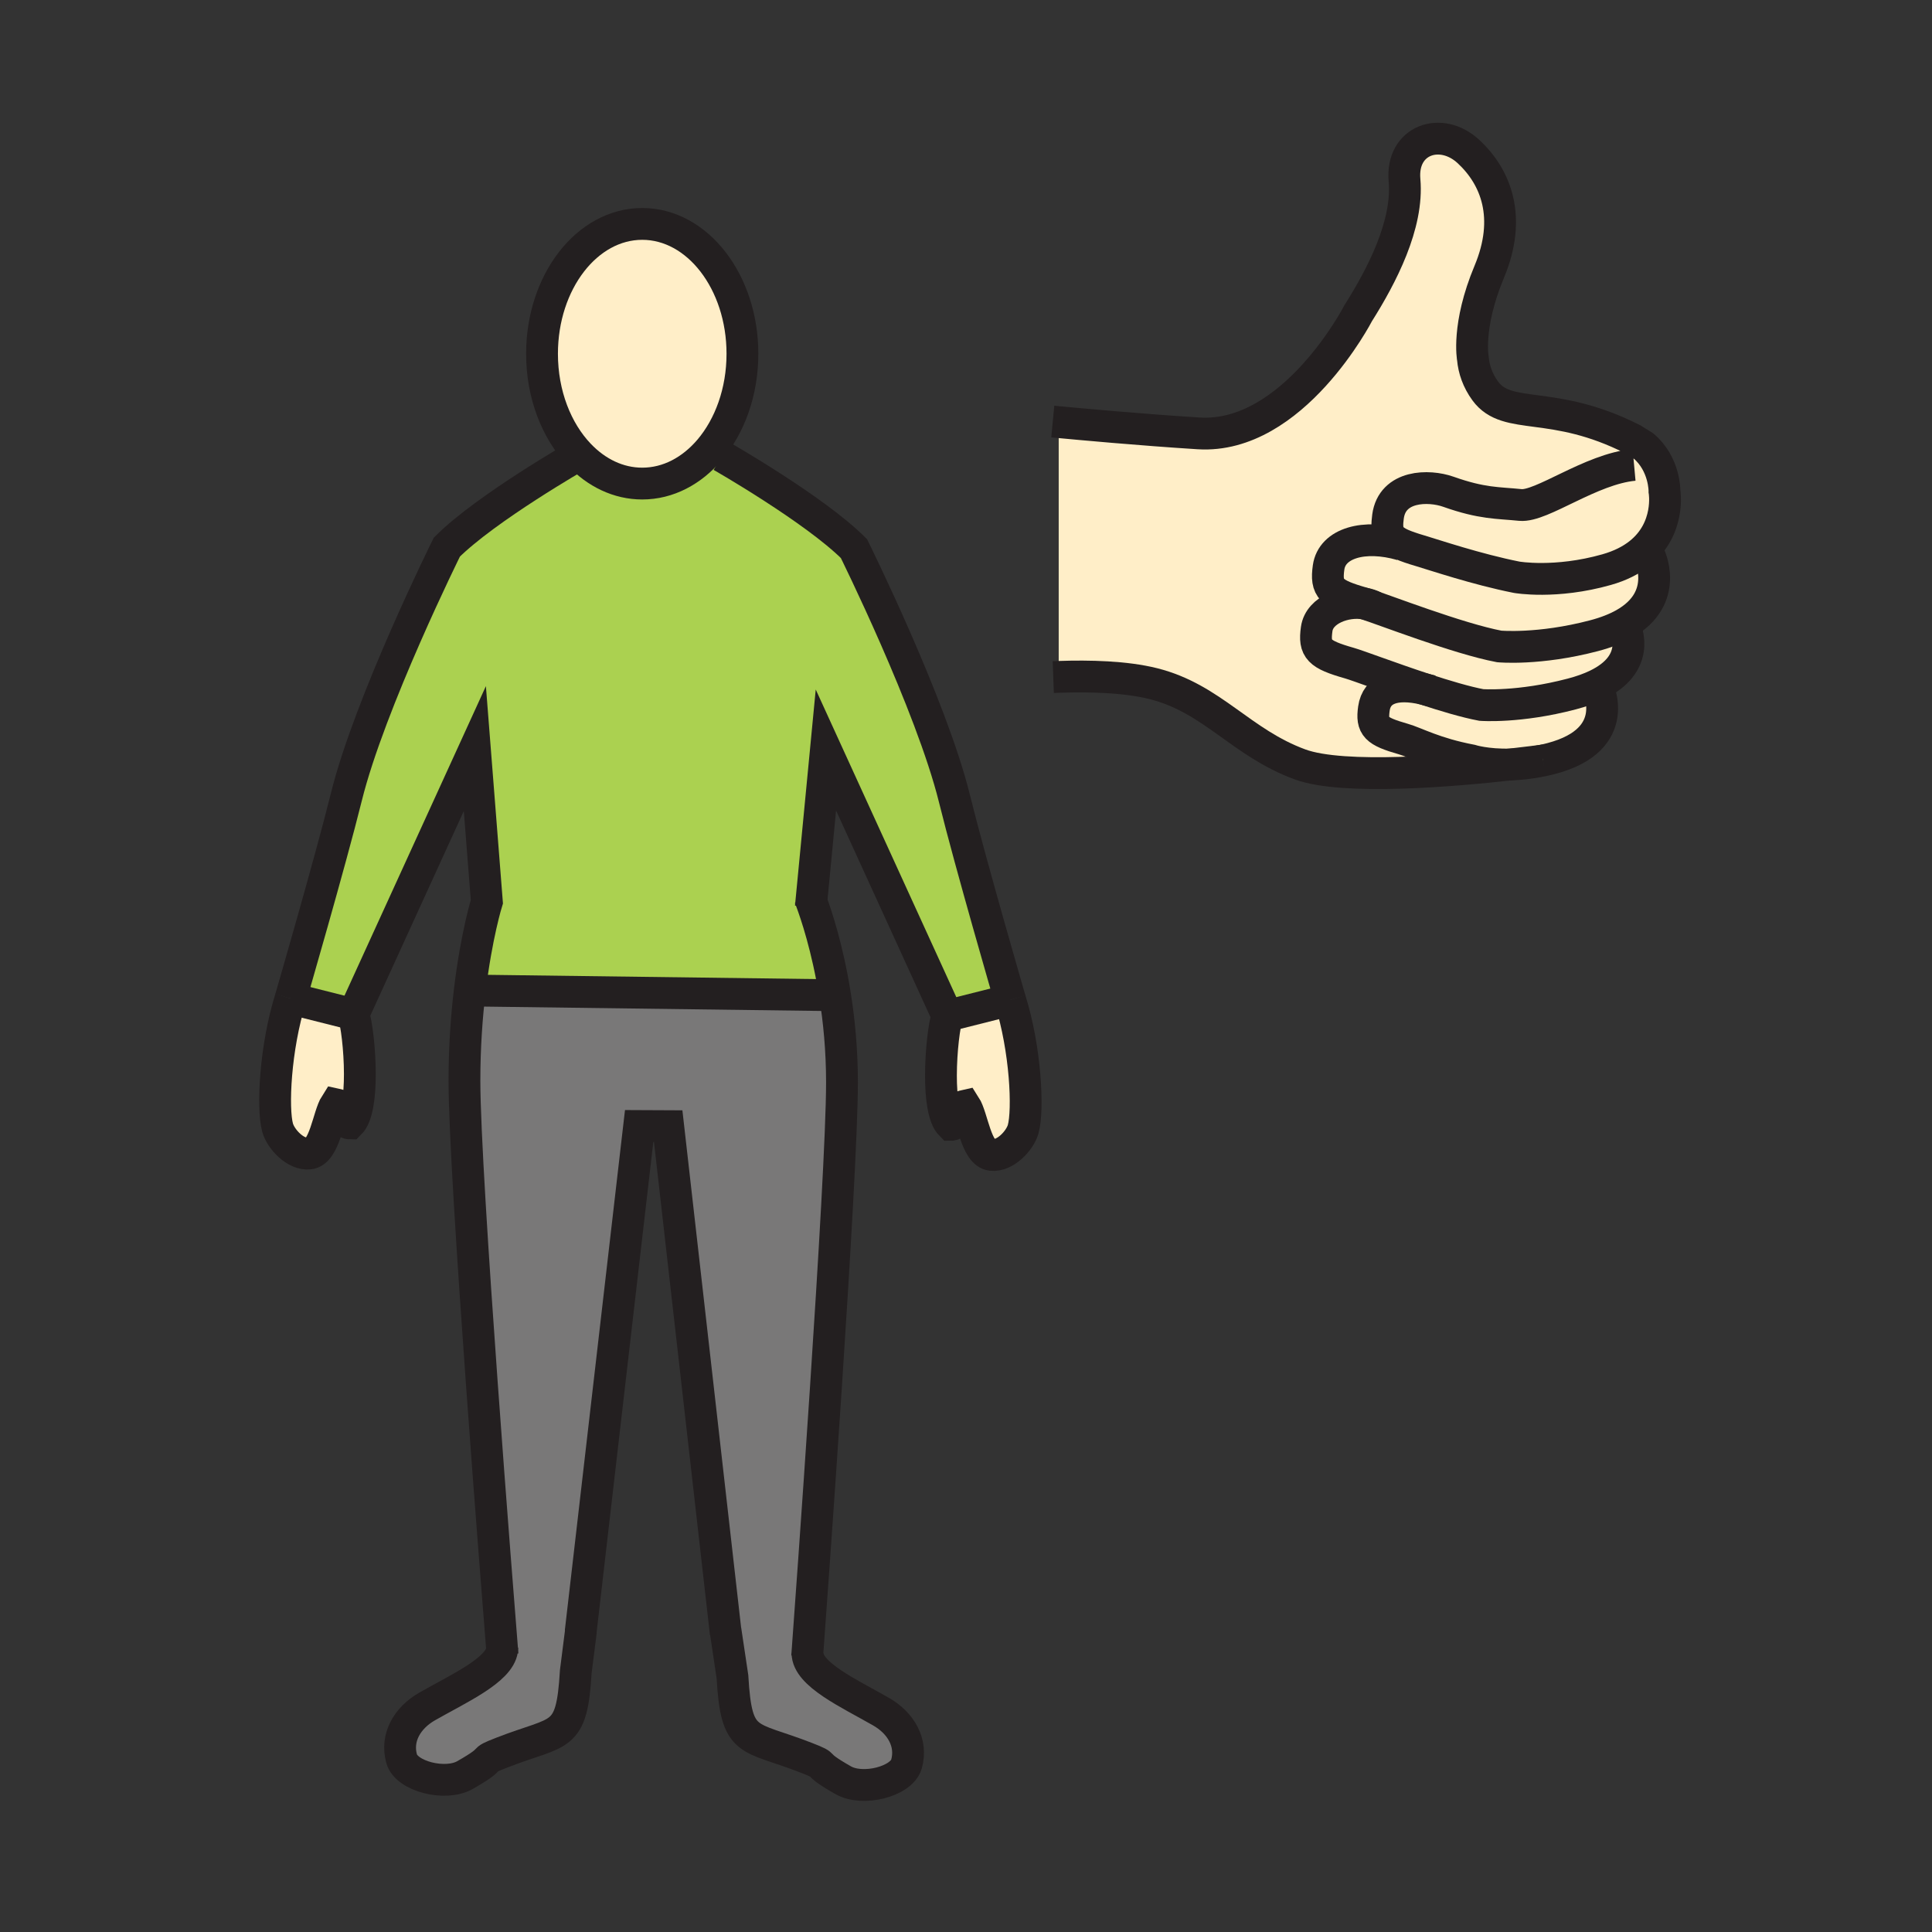<svg xmlns="http://www.w3.org/2000/svg" width="850.394" height="850.394" viewBox="0 0 850.394 850.394" overflow="visible"><rect x="0" y="0" width="850.394" height="850.394" fill="#333333" stroke="none"/><path d="M365.6 438.04l1.9-.3c1.81 11.31 3.11 24.38 3.11 38.64 0 42.811-13.81 232-15.22 251.24h.03c.04 9.39 18.17 17.66 32.33 25.75 8.83 5.03 13.89 13.77 11.26 23.09-2.2 7.73-19.25 12.06-27.88 7.12-14.97-8.53-5.23-5.6-16.36-9.92-25.69-10.04-30.61-5.22-32.37-35.63l-3.07-20.5h-.04l-25.18-221.84-12.78-.061L255.57 718.4l.07.01-2.2 17.35c-1.79 30.41-6.71 25.58-32.4 35.62-11.13 4.3-1.37 1.4-16.35 9.93-8.64 4.95-25.7.601-27.89-7.119-2.63-9.33 2.43-18.07 11.26-23.091 13.71-7.83 31.77-15.939 32.96-24.96-1.79-22.279-16.59-207.96-16.59-250.37 0-15.069 1-28.55 2.37-39.909l1.2.139 157.6 2.04z" fill="#797878"/><path d="M444.64 440.14c6.811 21.681 8.091 48.4 5.721 56.88-1.41 4.99-7.88 12.061-13.98 11.33-6.76-.729-8.29-16.649-11.58-21.729-5.11 1.07-2.48 8.52-6.25 8.52-3.28-3.27-4.38-12.279-4.38-21.71 0-11.109 1.52-22.779 2.81-26.319l27.659-6.972zM155.57 446.47c1.29 3.54 2.82 15.21 2.82 26.311 0 9.439-1.1 18.46-4.38 21.729-3.75 0-1.15-7.47-6.28-8.51-3.25 5.05-4.8 20.99-11.56 21.73-6.09.72-12.58-6.36-13.97-11.351-2.38-8.479-1.1-35.18 5.7-56.88l27.67 6.971zM254.95 200.14c-9.99-10.48-16.37-26.49-16.37-44.43 0-31.55 19.74-57.15 44.11-57.15s44.1 25.6 44.1 57.15c0 16.77-5.57 31.84-14.44 42.3-7.83 9.22-18.23 14.84-29.66 14.84-10.52 0-20.17-4.76-27.74-12.71zM703.07 302.07s11.85 23.34-20.24 31.8c-1.25.33-2.48.62-3.69.87 0 0-.01 0-.029.01-.44.06-5.92.81-14.261 1.74-10.689.3-17.319-1.83-17.319-1.83-16.15-3.07-24.3-7.78-29.87-9.37-12.061-3.44-14.04-5.47-12.91-13.44 1.2-8.49 9.19-11.66 22.17-8.55 9.061 2.97 18.23 5.71 25.12 7.01 0 0 16.58 1.27 39.79-4.84 4.35-1.14 7.97-2.47 10.979-3.92l.26.52z" fill="#ffeec8" class="aac-skin-fill"/><path d="M626.92 303.3c-14.689-4.84-29.08-10.31-32.93-11.41-13.48-3.84-15.7-6.11-14.431-15.03 1.221-8.64 12.95-12.64 21.141-11.16 8.17 2.58 41 15.39 59.2 18.84 0 0 17.479 1.66 41.75-4.73 5.319-1.4 9.619-3.13 13.08-5.06 1.67 3.36 7.25 17.56-11.921 26.8-3.01 1.45-6.63 2.78-10.979 3.92-23.21 6.11-39.79 4.84-39.79 4.84-6.89-1.3-16.06-4.04-25.12-7.01z" fill="#ffeec8" class="aac-skin-fill"/><path d="M600.7 265.7c-.311-.1-.58-.18-.811-.25-14.1-4.02-16.409-6.39-15.09-15.71 1.5-10.68 15.63-14.75 32.11-9.98l.06-.15c2.061.92 4.73 1.82 8.12 2.82 6.08 1.8 24.84 8.15 42.46 11.65 0 0 17.09 3.04 39.62-3.35 6.12-1.73 10.8-4.2 14.38-7.02l4.23.24s9.85 19.12-11.05 30.8c-3.461 1.93-7.761 3.66-13.08 5.06-24.271 6.39-41.75 4.73-41.75 4.73-18.199-3.45-51.029-16.26-59.199-18.84z" fill="#ffeec8" class="aac-skin-fill"/><path d="M647.53 334.66s6.63 2.13 17.319 1.83c-24.43 2.74-73.43 7.01-92.609-.02-26.021-9.54-38.601-29.05-64.61-35.56-12.25-3.07-28.17-3.44-41.56-2.98L466 296V185.8c8.44.8 35.97 3.35 61.58 4.96 41.63 2.6 70.25-52.91 70.25-52.91 10.41-16.48 22.12-39.03 20.38-58.55-1.58-17.75 16.05-23.85 28.19-12.57 12.14 11.27 19.08 29.05 9.109 52.9-9.979 23.86-7.2 38.17-7.2 38.17.44 4.79 2.07 9.66 5.46 14.31 9.75 13.33 29.641 3.33 64.91 21.25l4.79 2.99c9.38 8 9.17 19.87 9.17 19.87s2.88 16.48-11.09 27.49c-3.58 2.82-8.26 5.29-14.38 7.02-22.53 6.39-39.62 3.35-39.62 3.35-17.62-3.5-36.38-9.85-42.46-11.65-3.39-1-6.06-1.9-8.12-2.82l-.06.15c-16.48-4.77-30.61-.7-32.11 9.98-1.319 9.32.99 11.69 15.09 15.71.23.07.5.15.811.25-8.19-1.48-19.92 2.52-21.141 11.16-1.27 8.92.95 11.19 14.431 15.03 3.85 1.1 18.24 6.57 32.93 11.41-12.979-3.11-20.97.06-22.17 8.55-1.13 7.97.85 10 12.91 13.44 5.57 1.59 13.72 6.3 29.87 9.37z" fill="#ffeec8" class="aac-skin-fill"/><path d="M420.11 351.49c7.07 28.64 24.53 88.649 24.53 88.649l-27.66 6.971-53.45-116.98-6.4 66.68c1.95 5.25 7.04 20.1 10.37 40.93l-1.9.3L208 436l-1.2-.14c2.92-24.311 7.5-38.96 7.5-38.96l-5.29-67.4-53.44 116.97-27.67-6.97s17.44-60.01 24.54-88.65c10.27-41.52 44.24-110.02 44.24-110.02 8.65-8.65 23.22-18.82 35.63-26.83 12.09-7.81 22.12-13.56 22.64-13.86 7.57 7.95 17.22 12.71 27.74 12.71 11.43 0 21.83-5.62 29.66-14.84l5.24 2.75s10.25 5.85 22.65 13.87c12.41 8.01 26.98 18.19 35.63 26.83 0 0 33.97 68.52 44.24 110.03z" fill="#abd150"/><g fill="none" stroke="#231f20" stroke-width="14"><path d="M714.34 274.02s.16.26.391.73c1.67 3.36 7.25 17.56-11.921 26.8-3.01 1.45-6.63 2.78-10.979 3.92-23.21 6.11-39.79 4.84-39.79 4.84-6.89-1.3-16.06-4.04-25.12-7.01-14.689-4.84-29.08-10.31-32.93-11.41-13.48-3.84-15.7-6.11-14.431-15.03 1.221-8.64 12.95-12.64 21.141-11.16 1.49.26 2.859.71 4.03 1.34M719.26 204.63c-19.09 1.74-40.74 18.6-50.09 17.64-9.97-1.02-16.689-.52-31.65-5.82-8.68-3.07-24.71-2.92-26.569 10.91-.9 6.62.069 9.57 6.02 12.25 2.061.92 4.73 1.82 8.12 2.82 6.08 1.8 24.84 8.15 42.46 11.65 0 0 17.09 3.04 39.62-3.35 6.12-1.73 10.8-4.2 14.38-7.02 13.97-11.01 11.09-27.49 11.09-27.49s.21-11.87-9.17-19.87l-4.79-2.99c-35.27-17.92-55.16-7.92-64.91-21.25-3.39-4.65-5.02-9.52-5.46-14.31 0 0-2.779-14.31 7.2-38.17 9.971-23.85 3.03-41.63-9.109-52.9-12.141-11.28-29.771-5.18-28.19 12.57 1.74 19.52-9.97 42.07-20.38 58.55 0 0-28.62 55.51-70.25 52.91-25.61-1.61-53.14-4.16-61.58-4.96l-2.61-.25"/><path d="M725.78 243.95s9.85 19.12-11.05 30.8c-3.461 1.93-7.761 3.66-13.08 5.06-24.271 6.39-41.75 4.73-41.75 4.73-18.2-3.45-51.03-16.26-59.2-18.84-.311-.1-.58-.18-.811-.25-14.1-4.02-16.409-6.39-15.09-15.71 1.5-10.68 15.63-14.75 32.11-9.98M679.11 334.75c-5.28 1.14-10.08 1.63-14.261 1.74-10.689.3-17.319-1.83-17.319-1.83-16.15-3.07-24.3-7.78-29.87-9.37-12.061-3.44-14.04-5.47-12.91-13.44 1.2-8.49 9.19-11.66 22.17-8.55.97.22 1.97.49 3 .79M703.07 302.07s11.85 23.34-20.24 31.8c-1.25.33-2.48.62-3.69.87"/><path d="M679.14 334.74s-.01 0-.029.01c-.44.06-5.92.81-14.261 1.74-24.43 2.74-73.43 7.01-92.609-.02-26.021-9.54-38.601-29.05-64.61-35.56-12.25-3.07-28.17-3.44-41.56-2.98-.83.03-1.65.07-2.46.1M254.95 200.14c-9.99-10.48-16.37-26.49-16.37-44.43 0-31.55 19.74-57.15 44.11-57.15s44.1 25.6 44.1 57.15c0 16.77-5.57 31.84-14.44 42.3-7.83 9.22-18.23 14.84-29.66 14.84-10.52 0-20.17-4.76-27.74-12.71z"/><path d="M127.9 439.5s17.44-60.01 24.54-88.65c10.27-41.52 44.24-110.02 44.24-110.02 8.65-8.65 23.22-18.82 35.63-26.83 12.09-7.81 22.12-13.56 22.64-13.86.01-.01.02-.01.02-.01"/><path d="M221.2 728.33s-.06-.76-.18-2.19c-1.79-22.279-16.59-207.96-16.59-250.37 0-15.069 1-28.55 2.37-39.909 2.92-24.311 7.5-38.96 7.5-38.96l-5.29-67.4-53.44 116.97c1.29 3.54 2.82 15.21 2.82 26.311 0 9.439-1.1 18.46-4.38 21.729-3.75 0-1.15-7.47-6.28-8.51-3.25 5.05-4.8 20.99-11.56 21.73-6.09.72-12.58-6.36-13.97-11.351-2.38-8.479-1.1-35.18 5.7-56.88M444.64 440.14s-17.46-60.01-24.53-88.649c-10.27-41.51-44.24-110.03-44.24-110.03-8.65-8.64-23.22-18.82-35.63-26.83-12.4-8.02-22.65-13.87-22.65-13.87"/><path d="M356.89 399.28l.24-2.47 6.4-66.68 53.45 116.98c-1.29 3.54-2.81 15.21-2.81 26.319 0 9.431 1.1 18.44 4.38 21.71 3.77 0 1.14-7.449 6.25-8.52 3.29 5.08 4.82 21 11.58 21.729 6.101.73 12.57-6.34 13.98-11.33 2.37-8.479 1.09-35.199-5.721-56.88"/><path d="M355.27 729.2s.04-.54.12-1.58c1.41-19.24 15.22-208.43 15.22-251.24 0-14.26-1.3-27.33-3.11-38.64-3.33-20.83-8.42-35.68-10.37-40.93-.51-1.37-.81-2.08-.81-2.08M255.72 717.78l-.08.63-2.2 17.35c-1.79 30.41-6.71 25.58-32.4 35.62-11.13 4.3-1.37 1.4-16.35 9.93-8.64 4.95-25.7.601-27.89-7.119-2.63-9.33 2.43-18.07 11.26-23.091 13.71-7.83 31.77-15.939 32.96-24.96.05-.3.07-.609.07-.909"/><path d="M319.33 717.53l3.07 20.5c1.76 30.41 6.68 25.59 32.37 35.63 11.13 4.32 1.39 1.39 16.36 9.92 8.63 4.939 25.68.61 27.88-7.12 2.63-9.32-2.43-18.06-11.26-23.09-14.16-8.09-32.29-16.36-32.33-25.75M319.45 718.96l-.16-1.43-25.18-221.84-12.78-.06-25.76 222.77M208 436l157.6 2.04M127.9 439.5l27.67 6.97M416.98 447.11l27.66-6.97"/></g><path fill="none" d="M0 0h850.394v850.394H0z"/></svg>